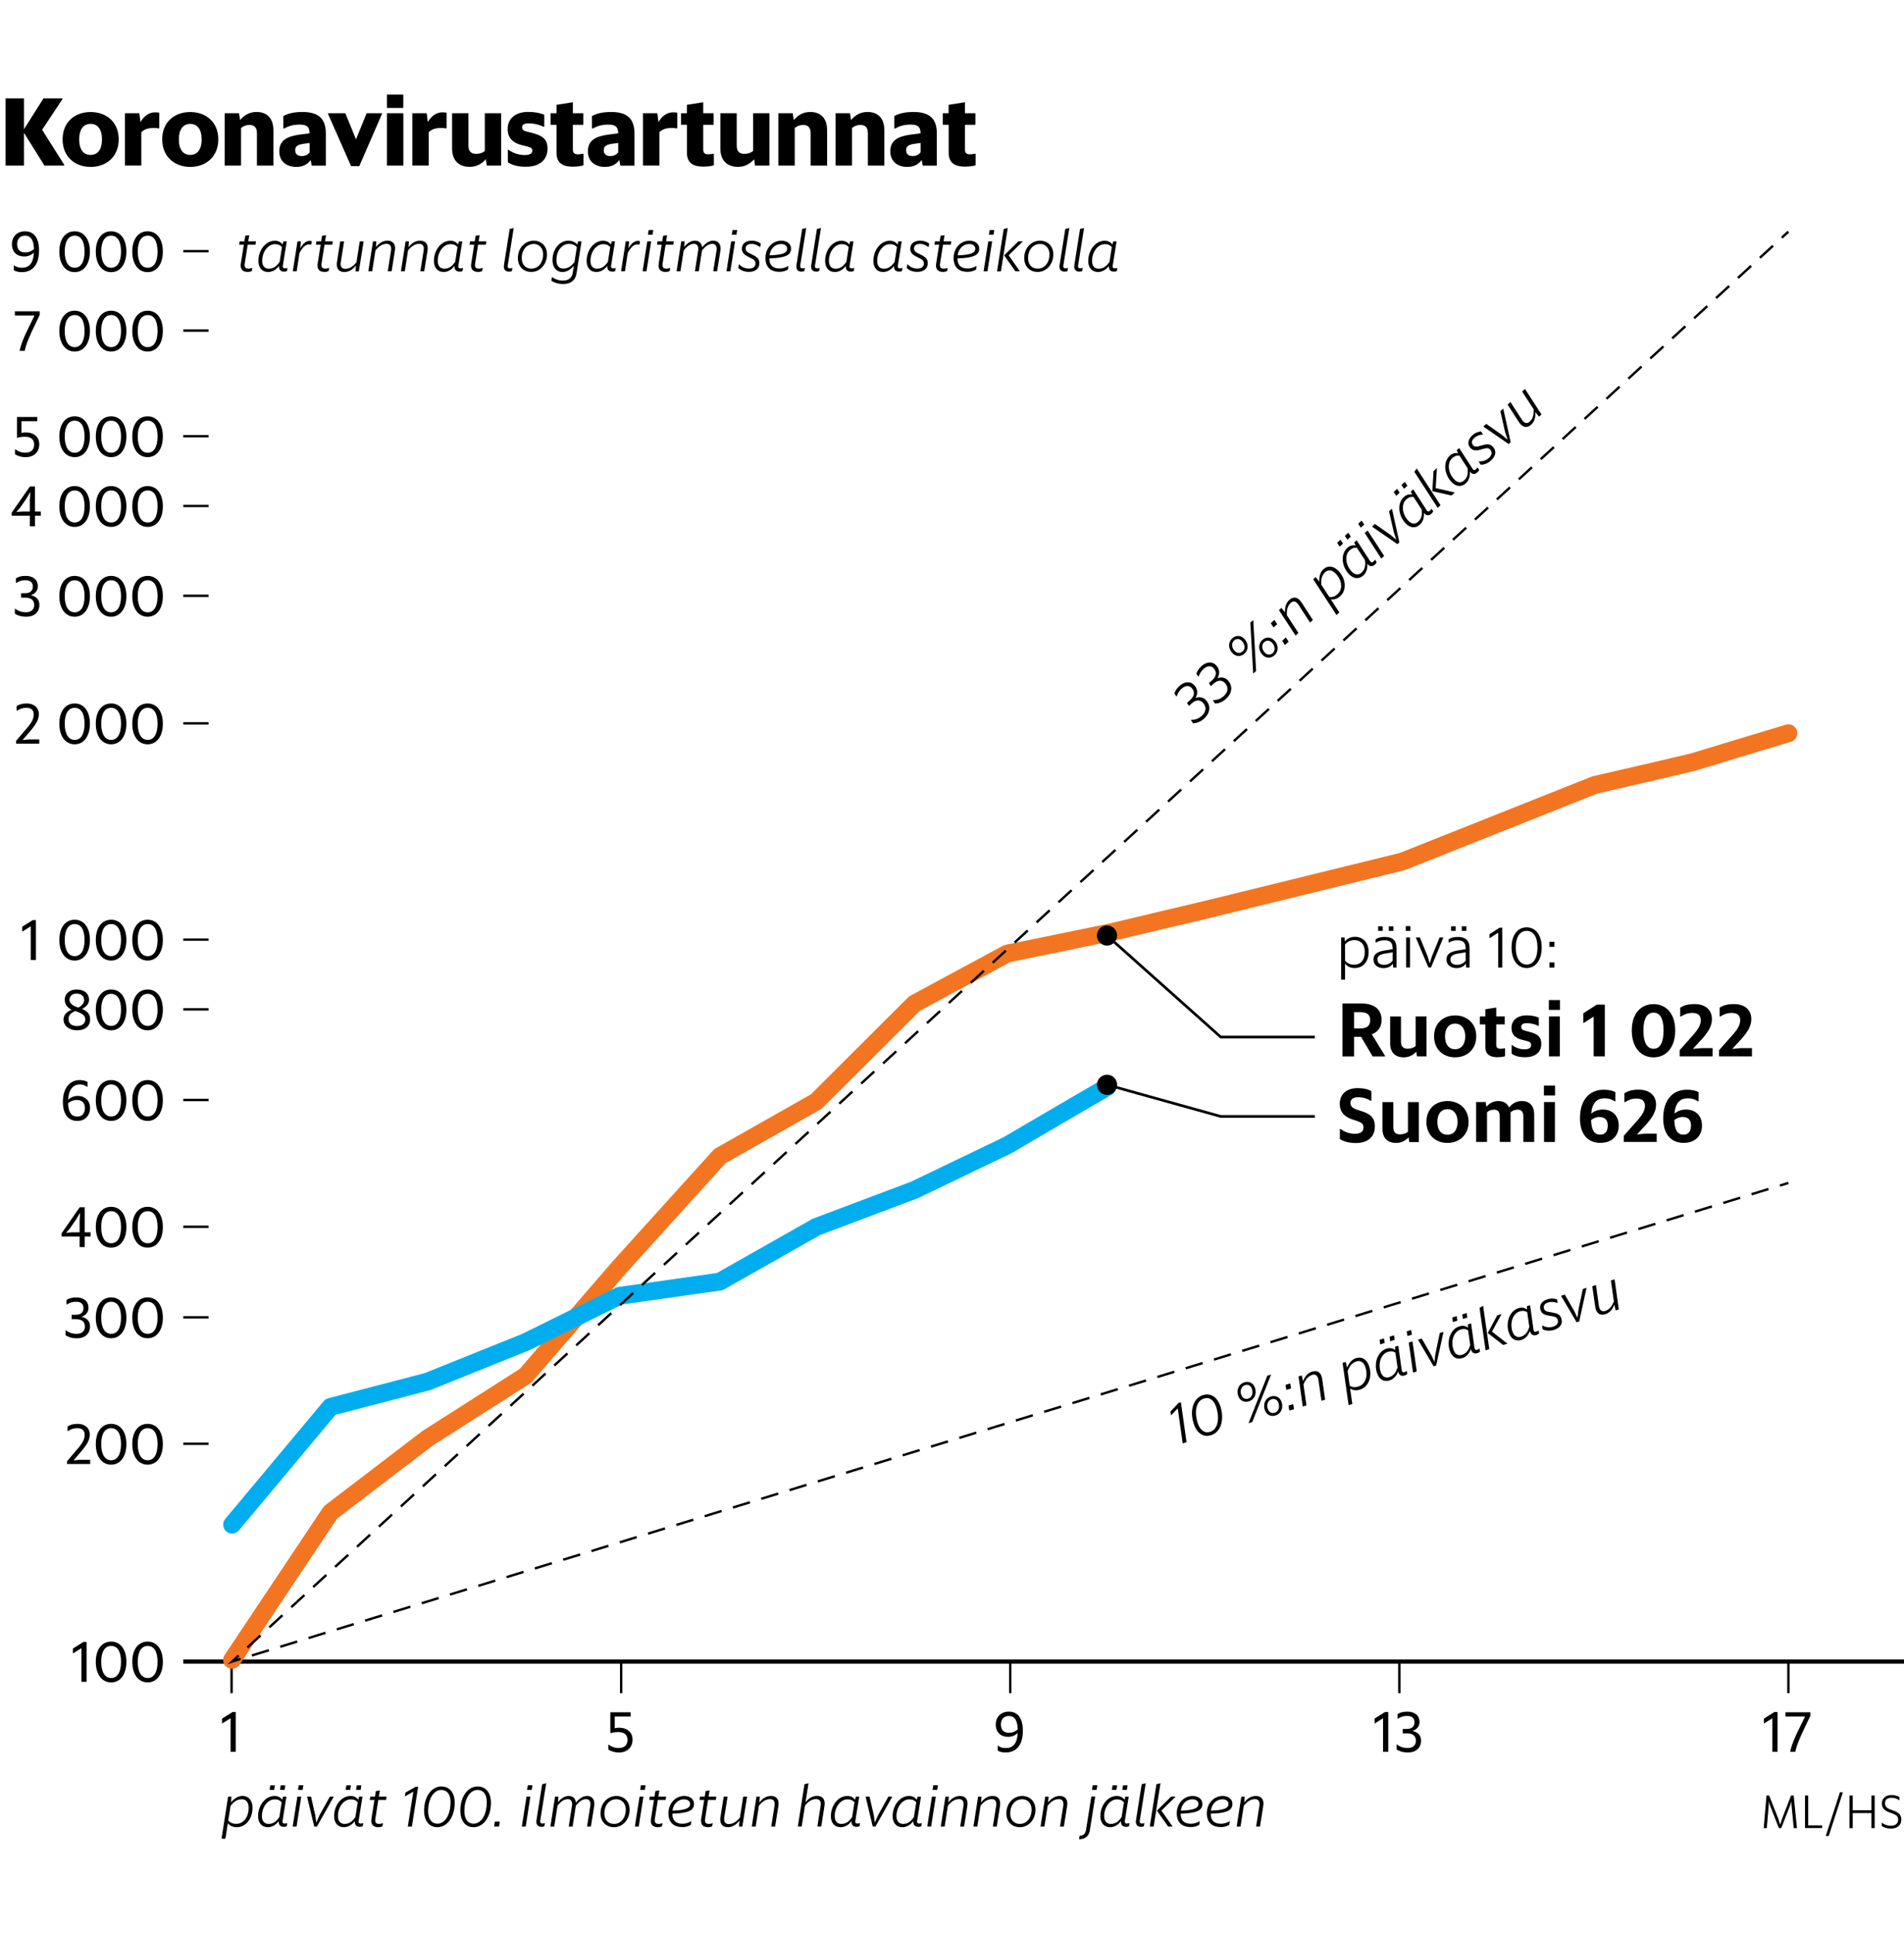<svg xmlns="http://www.w3.org/2000/svg" viewBox="0 0 320 324.68"><style>.st1{fill:none;stroke:#000;stroke-width:.4;stroke-miterlimit:1}.st2{stroke-linejoin:round}.st2,.st6,.st9{fill:none;stroke:#000;stroke-width:.4;stroke-miterlimit:10}.st9{stroke-width:.45}</style><g id="Myyntimäärät"><path fill="#fff" d="M0 0h320v324.68H0z"/><path d="M296.89 301.64h.45l1.51 3.83.34 1.07.34-1.07 1.49-3.83h.44l.55 5.48h-.54l-.38-3.92-.01-.59-.2.64-1.51 3.87h-.4l-1.51-3.87-.19-.6v.56l-.33 3.91h-.52l.47-5.48zM303.36 301.64h.54v5.01h2.34v.46h-2.88v-5.47zM309.73 301.1l-2.38 7.34h-.5l2.38-7.34h.5zM310.84 301.64h.54v2.47h3.15v-2.47h.54v5.48h-.54v-2.53h-3.15v2.53h-.54v-5.48zM316.25 306.77v-.55l.02-.02c.42.31.87.52 1.55.52.73 0 1.2-.38 1.2-1.02 0-.59-.32-.81-1.06-1.07l-.43-.16c-.74-.26-1.25-.71-1.25-1.49 0-.91.72-1.42 1.57-1.42.65 0 1.03.14 1.39.35v.51l-.03.01c-.42-.26-.74-.41-1.34-.41-.67 0-1.06.36-1.06.91 0 .5.25.82.88 1.05l.43.15c.84.3 1.43.63 1.43 1.55 0 .99-.75 1.52-1.74 1.52-.72 0-1.22-.21-1.56-.43zM.94 16.54h3.09v5.17l3.27-5.17h3.2v.11L7.08 21.8l3.73 5.91v.11H7.47l-3.44-5.51v5.51H.94V16.54z"/><path d="M10.52 23.41c0-2.86 2.02-4.59 4.71-4.59s4.72 1.73 4.72 4.59c0 2.87-2.03 4.63-4.72 4.63-2.7-.01-4.71-1.77-4.71-4.63zm6.62.01c0-1.76-.77-2.61-1.92-2.61-1.14 0-1.91.85-1.91 2.61s.77 2.61 1.91 2.61c1.16 0 1.92-.85 1.92-2.61zM21 19.02h2.42l.19 1.5c.45-.82 1.28-1.65 2.45-1.65.27 0 .53.03.71.06v2.59l-.1.06c-.21-.05-.5-.08-.77-.08-.99 0-1.63.19-2.15.72v5.59H21v-8.79zM27.26 23.41c0-2.86 2.02-4.59 4.71-4.59s4.72 1.73 4.72 4.59c0 2.87-2.03 4.63-4.72 4.63-2.69-.01-4.71-1.77-4.71-4.63zm6.63.01c0-1.76-.77-2.61-1.92-2.61-1.14 0-1.91.85-1.91 2.61s.77 2.61 1.91 2.61c1.15 0 1.92-.85 1.92-2.61zM37.75 19.02h2.42l.18 1.15c.61-.69 1.41-1.36 2.77-1.36 1.63 0 2.83.93 2.83 3.09v5.92h-2.77v-5.47c0-.99-.51-1.36-1.25-1.36-.56 0-1.01.18-1.42.51v6.32h-2.75v-8.8zM52.21 26.87c-.43.62-1.15 1.17-2.4 1.17-1.63 0-2.87-.88-2.87-2.63 0-1.84 1.3-2.51 3.46-2.8l1.63-.21c0-1.12-.5-1.47-1.67-1.47-1.2 0-1.94.3-2.63.67l-.11-.03V19.5c.69-.4 1.74-.69 3.2-.69 2.56 0 3.94.99 3.94 3.59v5.43h-2.37l-.18-.96zm-.17-1.28v-1.57l-1.04.14c-.98.14-1.39.43-1.39 1.07 0 .59.34.99 1.1.99.61.01 1.04-.25 1.33-.63zM55.13 19.13v-.11h2.91l1.79 4.39 1.79-4.39h2.58v.11l-3.81 8.77H59l-3.87-8.77zM65.04 15.9h2.74v2.23h-2.74V15.9zm0 3.12h2.75v8.8h-2.75v-8.8zM69.29 19.02h2.42l.19 1.5c.45-.82 1.28-1.65 2.45-1.65.27 0 .53.03.71.06v2.59l-.1.06c-.21-.05-.5-.08-.77-.08-.99 0-1.63.19-2.14.72v5.59H69.3v-8.79zM81.65 26.75c-.61.69-1.46 1.28-2.71 1.28-1.75 0-2.96-.99-2.96-3.09v-5.92h2.75v5.47c0 .99.51 1.36 1.28 1.36.56 0 1.04-.14 1.47-.48v-6.35h2.75v8.8h-2.42l-.16-1.07zM85.35 27.27V25.2l.1-.05c.72.54 1.7.9 2.75.9.86 0 1.26-.29 1.26-.75 0-.42-.24-.54-1.02-.74l-.78-.19c-1.39-.34-2.34-1.14-2.34-2.69 0-1.74 1.3-2.88 3.44-2.88 1.17 0 2.03.19 2.71.48v1.98l-.1.05c-.61-.32-1.52-.58-2.53-.58-.83 0-1.09.26-1.09.67 0 .4.24.58.83.72l.78.19c1.79.45 2.66 1.04 2.66 2.66 0 1.92-1.38 3.04-3.6 3.04-1.49.01-2.37-.31-3.07-.74zM92.54 19.02h.99v-1.41l2.75-.43v1.84h1.75v1.95h-1.75v4.16c0 .59.29.8.87.8.3 0 .62-.06.82-.11l.1.05v1.9c-.43.14-1.1.23-1.8.23-1.54 0-2.74-.5-2.74-2.34v-4.69h-.99v-1.95zM104.08 26.87c-.43.62-1.15 1.17-2.4 1.17-1.63 0-2.87-.88-2.87-2.63 0-1.84 1.3-2.51 3.46-2.8l1.63-.21c0-1.12-.5-1.47-1.67-1.47-1.2 0-1.94.3-2.63.67l-.11-.03V19.5c.69-.4 1.74-.69 3.2-.69 2.56 0 3.94.99 3.94 3.59v5.43h-2.37l-.18-.96zm-.18-1.28v-1.57l-1.04.14c-.98.14-1.39.43-1.39 1.07 0 .59.34.99 1.1.99.61.01 1.04-.25 1.33-.63zM108.06 19.02h2.42l.19 1.5c.45-.82 1.28-1.65 2.45-1.65.27 0 .53.03.71.06v2.59l-.1.06c-.21-.05-.5-.08-.77-.08-.99 0-1.63.19-2.14.72v5.59h-2.75v-8.79zM114.45 19.02h.99v-1.41l2.75-.43v1.84h1.75v1.95h-1.75v4.16c0 .59.29.8.87.8.3 0 .62-.06.82-.11l.1.05v1.9c-.42.13-1.09.22-1.79.22-1.54 0-2.74-.5-2.74-2.34v-4.69h-.99v-1.94zM126.74 26.75c-.61.69-1.46 1.28-2.71 1.28-1.75 0-2.96-.99-2.96-3.09v-5.92h2.75v5.47c0 .99.51 1.36 1.28 1.36.56 0 1.04-.14 1.47-.48v-6.35h2.75v8.8h-2.42l-.16-1.07zM130.81 19.02h2.42l.18 1.15c.61-.69 1.41-1.36 2.77-1.36 1.63 0 2.83.93 2.83 3.09v5.92h-2.77v-5.47c0-.99-.51-1.36-1.25-1.36-.56 0-1.01.18-1.42.51v6.32h-2.75v-8.8zM140.43 19.02h2.42l.18 1.15c.61-.69 1.41-1.36 2.77-1.36 1.63 0 2.83.93 2.83 3.09v5.92h-2.77v-5.47c0-.99-.51-1.36-1.25-1.36-.56 0-1.01.18-1.42.51v6.32h-2.75v-8.8zM154.9 26.87c-.43.62-1.15 1.17-2.4 1.17-1.63 0-2.87-.88-2.87-2.63 0-1.84 1.3-2.51 3.46-2.8l1.63-.21c0-1.12-.5-1.47-1.67-1.47-1.2 0-1.94.3-2.63.67l-.11-.03V19.5c.69-.4 1.74-.69 3.2-.69 2.56 0 3.94.99 3.94 3.59v5.43h-2.37l-.18-.96zm-.18-1.28v-1.57l-1.04.14c-.98.14-1.39.43-1.39 1.07 0 .59.34.99 1.1.99.61.01 1.04-.25 1.33-.63zM158.44 19.02h.99v-1.41l2.75-.43v1.84h1.75v1.95h-1.75v4.16c0 .59.29.8.87.8.3 0 .62-.06.82-.11l.1.05v1.9c-.42.13-1.09.22-1.79.22-1.54 0-2.74-.5-2.74-2.34v-4.69h-.99v-1.94z"/><g><path class="st1" d="M30.8 184.79h4.25M30.8 242.55h4.25M30.8 221.31h4.25"/><path d="M13.68 276.89l-1.39.87-.04-.02v-.79l1.77-1.11h.53v6.7h-.87v-5.65zM16.1 279.18c0-2.13 1.05-3.4 2.58-3.4 1.52 0 2.56 1.27 2.56 3.4s-1.04 3.46-2.56 3.46c-1.53 0-2.58-1.33-2.58-3.46zm4.24 0c0-1.81-.65-2.67-1.66-2.67-.99 0-1.67.86-1.67 2.67s.68 2.72 1.67 2.72c1.01 0 1.66-.91 1.66-2.72zM22.23 279.18c0-2.13 1.05-3.4 2.58-3.4 1.52 0 2.56 1.27 2.56 3.4s-1.04 3.46-2.56 3.46c-1.53 0-2.58-1.33-2.58-3.46zm4.25 0c0-1.81-.65-2.67-1.66-2.67-.99 0-1.67.86-1.67 2.67s.68 2.72 1.67 2.72c1.01 0 1.66-.91 1.66-2.72zM11.27 245.48l2.07-2.43c.56-.71.89-1.32.89-2.02 0-.61-.33-1.1-1.2-1.1-.72 0-1.11.17-1.64.5l-.04-.02v-.77c.43-.27.92-.44 1.73-.44 1.14 0 2.01.67 2.01 1.82 0 .91-.54 1.7-1.22 2.56l-1.51 1.76 1.08-.1h1.72v.71h-3.89v-.47zM16.1 242.6c0-2.13 1.05-3.4 2.58-3.4 1.52 0 2.56 1.27 2.56 3.4s-1.04 3.46-2.56 3.46c-1.53 0-2.58-1.33-2.58-3.46zm4.24 0c0-1.81-.65-2.67-1.66-2.67-.99 0-1.67.86-1.67 2.67s.68 2.72 1.67 2.72c1.01 0 1.66-.91 1.66-2.72zM22.23 242.6c0-2.13 1.05-3.4 2.58-3.4 1.52 0 2.56 1.27 2.56 3.4s-1.04 3.46-2.56 3.46c-1.53 0-2.58-1.33-2.58-3.46zm4.25 0c0-1.81-.65-2.67-1.66-2.67-.99 0-1.67.86-1.67 2.67s.68 2.72 1.67 2.72c1.01 0 1.66-.91 1.66-2.72zM10.57 185.1c0-2.46 1.29-3.65 2.82-3.65.5 0 .96.1 1.32.31v.82l-.05.02c-.29-.24-.72-.42-1.25-.42-1.05 0-1.87.75-1.96 2.58.38-.36.91-.65 1.64-.65 1.14 0 2.05.75 2.05 2.04 0 1.11-.71 2.16-2.15 2.16-1.58 0-2.42-1.2-2.42-3.21zm.87.24c.05 1.45.52 2.24 1.55 2.24.94 0 1.28-.69 1.28-1.43 0-.89-.5-1.36-1.36-1.36-.59 0-1.07.22-1.47.55zM16.1 184.85c0-2.13 1.05-3.4 2.58-3.4 1.52 0 2.56 1.27 2.56 3.4s-1.04 3.46-2.56 3.46c-1.53 0-2.58-1.33-2.58-3.46zm4.24 0c0-1.81-.65-2.67-1.66-2.67-.99 0-1.67.86-1.67 2.67s.68 2.72 1.67 2.72c1.01 0 1.66-.91 1.66-2.72zM22.23 184.85c0-2.13 1.05-3.4 2.58-3.4 1.52 0 2.56 1.27 2.56 3.4s-1.04 3.46-2.56 3.46c-1.53 0-2.58-1.33-2.58-3.46zm4.25 0c0-1.81-.65-2.67-1.66-2.67-.99 0-1.67.86-1.67 2.67s.68 2.72 1.67 2.72c1.01 0 1.66-.91 1.66-2.72z"/><path class="st1" d="M30.8 169.57h4.25"/><path d="M10.68 171.26c0-.86.68-1.37 1.36-1.62-.69-.33-1.16-.92-1.16-1.68 0-1.07.9-1.73 1.99-1.73 1.19 0 2.09.58 2.09 1.76 0 .72-.59 1.22-1.18 1.5.85.33 1.37.86 1.37 1.75 0 1.18-.86 1.85-2.2 1.85-1.28 0-2.27-.72-2.27-1.83zm1.95-1.41c-.63.28-1.12.66-1.12 1.35 0 .74.53 1.17 1.44 1.17.88 0 1.38-.46 1.38-1.08 0-.62-.39-1-1.52-1.38l-.18-.06zm.43-.62l.11.04c.63-.33.97-.76.97-1.26 0-.67-.5-1.09-1.27-1.09-.74 0-1.19.44-1.19 1.04 0 .51.38.95 1.38 1.27zM16.1 169.63c0-2.13 1.05-3.4 2.58-3.4 1.52 0 2.56 1.27 2.56 3.4s-1.04 3.46-2.56 3.46c-1.53 0-2.58-1.33-2.58-3.46zm4.24 0c0-1.81-.65-2.67-1.66-2.67-.99 0-1.67.86-1.67 2.67s.68 2.72 1.67 2.72c1.01 0 1.66-.91 1.66-2.72zM22.23 169.63c0-2.13 1.05-3.4 2.58-3.4 1.52 0 2.56 1.27 2.56 3.4s-1.04 3.46-2.56 3.46c-1.53 0-2.58-1.33-2.58-3.46zm4.25 0c0-1.81-.65-2.67-1.66-2.67-.99 0-1.67.86-1.67 2.67s.68 2.72 1.67 2.72c1.01 0 1.66-.91 1.66-2.72z"/><path class="st1" d="M30.8 157.85h4.25"/><path d="M5.17 155.62l-1.39.87-.04-.02v-.79l1.77-1.11h.53v6.7h-.87v-5.65zM9.97 157.91c0-2.13 1.05-3.4 2.58-3.4 1.52 0 2.56 1.27 2.56 3.4s-1.04 3.46-2.56 3.46c-1.53 0-2.58-1.33-2.58-3.46zm4.24 0c0-1.81-.65-2.67-1.66-2.67-.99 0-1.67.86-1.67 2.67s.68 2.72 1.67 2.72c1.01 0 1.66-.91 1.66-2.72zM16.1 157.91c0-2.13 1.05-3.4 2.58-3.4 1.52 0 2.56 1.27 2.56 3.4s-1.04 3.46-2.56 3.46c-1.53 0-2.58-1.33-2.58-3.46zm4.24 0c0-1.81-.65-2.67-1.66-2.67-.99 0-1.67.86-1.67 2.67s.68 2.72 1.67 2.72c1.01 0 1.66-.91 1.66-2.72zM22.23 157.91c0-2.13 1.05-3.4 2.58-3.4 1.52 0 2.56 1.27 2.56 3.4s-1.04 3.46-2.56 3.46c-1.53 0-2.58-1.33-2.58-3.46zm4.25 0c0-1.81-.65-2.67-1.66-2.67-.99 0-1.67.86-1.67 2.67s.68 2.72 1.67 2.72c1.01 0 1.66-.91 1.66-2.72z"/><path class="st1" d="M30.8 121.52h4.25"/><path d="M2.71 124.46l2.07-2.43c.56-.71.89-1.32.89-2.02 0-.61-.33-1.1-1.2-1.1-.72 0-1.11.17-1.64.5l-.04-.02v-.77c.43-.27.92-.44 1.73-.44 1.14 0 2.01.67 2.01 1.82 0 .91-.54 1.7-1.22 2.56l-1.51 1.76 1.08-.1H6.6v.71H2.71v-.47zM9.97 121.58c0-2.13 1.05-3.4 2.58-3.4 1.52 0 2.56 1.27 2.56 3.4s-1.04 3.46-2.56 3.46c-1.53 0-2.58-1.33-2.58-3.46zm4.24 0c0-1.81-.65-2.67-1.66-2.67-.99 0-1.67.86-1.67 2.67s.68 2.72 1.67 2.72c1.01 0 1.66-.91 1.66-2.72zM16.1 121.58c0-2.13 1.05-3.4 2.58-3.4 1.52 0 2.56 1.27 2.56 3.4s-1.04 3.46-2.56 3.46c-1.53 0-2.58-1.33-2.58-3.46zm4.24 0c0-1.81-.65-2.67-1.66-2.67-.99 0-1.67.86-1.67 2.67s.68 2.72 1.67 2.72c1.01 0 1.66-.91 1.66-2.72zM22.23 121.58c0-2.13 1.05-3.4 2.58-3.4 1.52 0 2.56 1.27 2.56 3.4s-1.04 3.46-2.56 3.46c-1.53 0-2.58-1.33-2.58-3.46zm4.25 0c0-1.81-.65-2.67-1.66-2.67-.99 0-1.67.86-1.67 2.67s.68 2.72 1.67 2.72c1.01 0 1.66-.91 1.66-2.72z"/><path class="st1" d="M30.8 100.09h4.25"/><path d="M2.5 103.1v-.82l.04-.02c.55.38 1.02.6 1.84.6.91 0 1.37-.52 1.37-1.22 0-.71-.42-1.24-1.49-1.24h-.72v-.74h.66c1.01 0 1.32-.54 1.32-1.13 0-.69-.44-1.06-1.23-1.06-.72 0-1.06.16-1.59.48l-.03-.02v-.76c.42-.27.85-.42 1.66-.42 1.12 0 2.03.54 2.03 1.75 0 .76-.49 1.27-1.19 1.49.87.19 1.45.69 1.45 1.62 0 1.24-.87 2-2.2 2-.95 0-1.5-.26-1.92-.51zM9.97 100.15c0-2.13 1.05-3.4 2.58-3.4 1.52 0 2.56 1.27 2.56 3.4s-1.04 3.46-2.56 3.46c-1.53 0-2.58-1.33-2.58-3.46zm4.24 0c0-1.81-.65-2.67-1.66-2.67-.99 0-1.67.86-1.67 2.67s.68 2.72 1.67 2.72c1.01 0 1.66-.91 1.66-2.72zM16.1 100.15c0-2.13 1.05-3.4 2.58-3.4 1.52 0 2.56 1.27 2.56 3.4s-1.04 3.46-2.56 3.46c-1.53 0-2.58-1.33-2.58-3.46zm4.24 0c0-1.81-.65-2.67-1.66-2.67-.99 0-1.67.86-1.67 2.67s.68 2.72 1.67 2.72c1.01 0 1.66-.91 1.66-2.72zM22.23 100.15c0-2.13 1.05-3.4 2.58-3.4 1.52 0 2.56 1.27 2.56 3.4s-1.04 3.46-2.56 3.46c-1.53 0-2.58-1.33-2.58-3.46zm4.25 0c0-1.81-.65-2.67-1.66-2.67-.99 0-1.67.86-1.67 2.67s.68 2.72 1.67 2.72c1.01 0 1.66-.91 1.66-2.72z"/><path class="st1" d="M30.8 85h4.25"/><path d="M1.97 86.12l3.06-4.4h.84v4.22h.99v.7h-.98v1.77h-.86v-1.77H1.97v-.52zm1.75-.18h1.3v-1.92l.08-1.37-.69 1.15-1.01 1.47-.65.74.97-.07zM9.97 85.06c0-2.13 1.05-3.4 2.58-3.4 1.52 0 2.56 1.27 2.56 3.4s-1.04 3.46-2.56 3.46c-1.53 0-2.58-1.33-2.58-3.46zm4.24 0c0-1.81-.65-2.67-1.66-2.67-.99 0-1.67.86-1.67 2.67s.68 2.72 1.67 2.72c1.01 0 1.66-.91 1.66-2.72zM16.1 85.06c0-2.13 1.05-3.4 2.58-3.4 1.52 0 2.56 1.27 2.56 3.4s-1.04 3.46-2.56 3.46c-1.53 0-2.58-1.33-2.58-3.46zm4.24 0c0-1.81-.65-2.67-1.66-2.67-.99 0-1.67.86-1.67 2.67s.68 2.72 1.67 2.72c1.01 0 1.66-.91 1.66-2.72zM22.23 85.06c0-2.13 1.05-3.4 2.58-3.4 1.52 0 2.56 1.27 2.56 3.4s-1.04 3.46-2.56 3.46c-1.53 0-2.58-1.33-2.58-3.46zm4.25 0c0-1.81-.65-2.67-1.66-2.67-.99 0-1.67.86-1.67 2.67s.68 2.72 1.67 2.72c1.01 0 1.66-.91 1.66-2.72z"/><path class="st1" d="M30.8 73.28h4.25"/><g><path d="M2.52 76.31v-.81l.04-.02c.55.38 1.01.57 1.7.57 1.03 0 1.48-.56 1.48-1.38 0-.85-.54-1.3-1.58-1.3-.61 0-.99.11-1.25.19l-.05-.02v-3.49h3.41v.71H3.61v1.97c.18-.05.42-.09.71-.09 1.39 0 2.28.79 2.28 1.99 0 1.31-.88 2.17-2.31 2.17-.79 0-1.36-.23-1.77-.49zM9.97 73.34c0-2.13 1.05-3.4 2.58-3.4 1.52 0 2.56 1.27 2.56 3.4s-1.04 3.46-2.56 3.46c-1.53 0-2.58-1.33-2.58-3.46zm4.24 0c0-1.81-.65-2.67-1.66-2.67-.99 0-1.67.86-1.67 2.67s.68 2.72 1.67 2.72c1.01 0 1.66-.91 1.66-2.72zM16.1 73.34c0-2.13 1.05-3.4 2.58-3.4 1.52 0 2.56 1.27 2.56 3.4s-1.04 3.46-2.56 3.46c-1.53 0-2.58-1.33-2.58-3.46zm4.24 0c0-1.81-.65-2.67-1.66-2.67-.99 0-1.67.86-1.67 2.67s.68 2.72 1.67 2.72c1.01 0 1.66-.91 1.66-2.72zM22.23 73.34c0-2.13 1.05-3.4 2.58-3.4 1.52 0 2.56 1.27 2.56 3.4s-1.04 3.46-2.56 3.46c-1.53 0-2.58-1.33-2.58-3.46zm4.25 0c0-1.81-.65-2.67-1.66-2.67-.99 0-1.67.86-1.67 2.67s.68 2.72 1.67 2.72c1.01 0 1.66-.91 1.66-2.72z"/></g><path class="st1" d="M30.8 55.54h4.25"/><g><path d="M2.5 52.3h4.18v.59l-.97 2.03c-.65 1.37-1.31 2.8-1.56 4.02h-.86c.32-1.48 1.04-2.93 1.68-4.23l.83-1.7H2.5v-.71zM9.97 55.6c0-2.13 1.05-3.4 2.58-3.4 1.52 0 2.56 1.27 2.56 3.4s-1.04 3.46-2.56 3.46c-1.53 0-2.58-1.33-2.58-3.46zm4.24 0c0-1.81-.65-2.67-1.66-2.67-.99 0-1.67.86-1.67 2.67s.68 2.72 1.67 2.72c1.01 0 1.66-.91 1.66-2.72zM16.1 55.6c0-2.13 1.05-3.4 2.58-3.4 1.52 0 2.56 1.27 2.56 3.4s-1.04 3.46-2.56 3.46c-1.53 0-2.58-1.33-2.58-3.46zm4.24 0c0-1.81-.65-2.67-1.66-2.67-.99 0-1.67.86-1.67 2.67s.68 2.72 1.67 2.72c1.01 0 1.66-.91 1.66-2.72zM22.23 55.6c0-2.13 1.05-3.4 2.58-3.4 1.52 0 2.56 1.27 2.56 3.4s-1.04 3.46-2.56 3.46c-1.53 0-2.58-1.33-2.58-3.46zm4.25 0c0-1.81-.65-2.67-1.66-2.67-.99 0-1.67.86-1.67 2.67s.68 2.72 1.67 2.72c1.01 0 1.66-.91 1.66-2.72z"/></g><path class="st1" d="M30.8 42.2h4.25"/><g><path d="M2.33 45.4v-.81l.03-.02c.3.24.73.41 1.28.41 1.14 0 1.95-.58 2.05-2.53-.38.36-.91.64-1.63.64C2.88 43.09 2 42.36 2 41c0-1.11.75-2.14 2.2-2.14 1.57 0 2.36 1.19 2.36 3.2 0 2.64-1.27 3.66-2.92 3.66-.49 0-.96-.1-1.31-.32zm3.38-3.55c-.04-1.45-.48-2.26-1.5-2.26-.94 0-1.33.67-1.33 1.41 0 .91.44 1.41 1.36 1.41.59 0 1.06-.21 1.47-.56zM9.97 42.26c0-2.13 1.05-3.4 2.58-3.4 1.52 0 2.56 1.27 2.56 3.4s-1.04 3.46-2.56 3.46c-1.53 0-2.58-1.33-2.58-3.46zm4.24 0c0-1.81-.65-2.67-1.66-2.67-.99 0-1.67.86-1.67 2.67s.68 2.72 1.67 2.72c1.01 0 1.66-.91 1.66-2.72zM16.1 42.26c0-2.13 1.05-3.4 2.58-3.4 1.52 0 2.56 1.27 2.56 3.4s-1.04 3.46-2.56 3.46c-1.53 0-2.58-1.33-2.58-3.46zm4.24 0c0-1.81-.65-2.67-1.66-2.67-.99 0-1.67.86-1.67 2.67s.68 2.72 1.67 2.72c1.01 0 1.66-.91 1.66-2.72zM22.23 42.26c0-2.13 1.05-3.4 2.58-3.4 1.52 0 2.56 1.27 2.56 3.4s-1.04 3.46-2.56 3.46c-1.53 0-2.58-1.33-2.58-3.46zm4.25 0c0-1.81-.65-2.67-1.66-2.67-.99 0-1.67.86-1.67 2.67s.68 2.72 1.67 2.72c1.01 0 1.66-.91 1.66-2.72z"/></g><g><path d="M11.02 224.32v-.82l.04-.02c.55.38 1.02.6 1.84.6.91 0 1.37-.52 1.37-1.22 0-.71-.42-1.24-1.49-1.24h-.73v-.74h.66c1.01 0 1.32-.54 1.32-1.13 0-.69-.44-1.06-1.23-1.06-.72 0-1.06.16-1.59.48l-.03-.02v-.76c.42-.27.85-.42 1.66-.42 1.12 0 2.03.54 2.03 1.75 0 .76-.49 1.27-1.19 1.49.87.19 1.45.69 1.45 1.62 0 1.24-.87 2-2.2 2-.95 0-1.49-.26-1.91-.51zM16.1 221.36c0-2.13 1.05-3.4 2.58-3.4 1.52 0 2.56 1.27 2.56 3.4s-1.04 3.46-2.56 3.46c-1.53.01-2.58-1.33-2.58-3.46zm4.24 0c0-1.81-.65-2.67-1.66-2.67-.99 0-1.67.86-1.67 2.67s.68 2.72 1.67 2.72c1.01 0 1.66-.91 1.66-2.72zM22.23 221.36c0-2.13 1.05-3.4 2.58-3.4 1.52 0 2.56 1.27 2.56 3.4s-1.04 3.46-2.56 3.46c-1.53.01-2.58-1.33-2.58-3.46zm4.25 0c0-1.81-.65-2.67-1.66-2.67-.99 0-1.67.86-1.67 2.67s.68 2.72 1.67 2.72c1.01 0 1.66-.91 1.66-2.72z"/></g><path class="st1" d="M30.8 206.09h4.25"/><g><path d="M10.34 207.21l3.06-4.4h.84v4.22h.99v.7h-.99v1.77h-.86v-1.77h-3.04v-.52zm1.74-.18h1.3v-1.92l.08-1.37-.69 1.15-1.01 1.47-.65.74.97-.07zM16.1 206.14c0-2.13 1.05-3.4 2.58-3.4 1.52 0 2.56 1.27 2.56 3.4s-1.04 3.46-2.56 3.46c-1.53.01-2.58-1.32-2.58-3.46zm4.24 0c0-1.81-.65-2.67-1.66-2.67-.99 0-1.67.86-1.67 2.67s.68 2.72 1.67 2.72c1.01.01 1.66-.9 1.66-2.72zM22.23 206.14c0-2.13 1.05-3.4 2.58-3.4 1.52 0 2.56 1.27 2.56 3.4s-1.04 3.46-2.56 3.46c-1.53.01-2.58-1.32-2.58-3.46zm4.25 0c0-1.81-.65-2.67-1.66-2.67-.99 0-1.67.86-1.67 2.67s.68 2.72 1.67 2.72c1.01.01 1.66-.9 1.66-2.72z"/></g><g><path d="M38.75 288.66l-1.39.87-.04-.02v-.79l1.77-1.11h.53v6.69h-.87v-5.64z"/><path class="st2" d="M38.92 279.07v5.38"/></g><g><path d="M297.88 288.66l-1.39.87-.04-.02v-.79l1.77-1.11h.53v6.69h-.87v-5.64zM300.08 287.66h4.18v.59l-.97 2.03c-.65 1.37-1.31 2.8-1.56 4.02h-.87c.32-1.48 1.04-2.93 1.68-4.23l.83-1.7h-3.29v-.71z"/><path class="st2" d="M300.57 279.07v5.38"/></g><g><path d="M232.45 288.66l-1.39.87-.04-.02v-.79l1.77-1.11h.53v6.69h-.87v-5.64zM234.72 293.9v-.82l.04-.02c.55.38 1.02.6 1.84.6.91 0 1.37-.52 1.37-1.22 0-.71-.42-1.24-1.49-1.24h-.73v-.74h.66c1.01 0 1.32-.54 1.32-1.13 0-.69-.44-1.06-1.23-1.06-.72 0-1.06.16-1.59.48l-.03-.02v-.76c.42-.27.85-.42 1.66-.42 1.12 0 2.03.54 2.03 1.75 0 .76-.49 1.27-1.19 1.49.87.19 1.45.69 1.45 1.62 0 1.24-.87 2-2.2 2-.95 0-1.49-.26-1.91-.51z"/><path class="st2" d="M235.18 279.07v5.38"/></g><g><path d="M167.68 294.09v-.81l.03-.02c.3.24.73.41 1.28.41 1.14 0 1.95-.58 2.05-2.53-.38.36-.91.64-1.63.64-1.18 0-2.06-.73-2.06-2.09 0-1.11.75-2.14 2.2-2.14 1.57 0 2.36 1.19 2.36 3.2 0 2.64-1.27 3.66-2.92 3.66-.5 0-.96-.1-1.31-.32zm3.37-3.55c-.04-1.45-.48-2.26-1.5-2.26-.94 0-1.33.67-1.33 1.41 0 .91.44 1.41 1.36 1.41.59 0 1.06-.21 1.47-.56z"/><path class="st2" d="M169.79 279.07v5.38"/></g><g><path d="M102.24 293.92v-.81l.04-.02c.55.38 1.01.57 1.7.57 1.03 0 1.48-.56 1.48-1.38 0-.85-.54-1.3-1.58-1.3-.61 0-.99.11-1.25.19l-.05-.02v-3.49h3.41v.71h-2.67v1.97c.18-.05.42-.09.71-.09 1.39 0 2.28.79 2.28 1.99 0 1.31-.88 2.17-2.31 2.17-.78 0-1.35-.23-1.76-.49z"/><path class="st2" d="M104.4 279.07v5.38"/></g><g><path d="M40.28 40.54h.79l.15-.93.67-.1-.17 1.03h1.3l-.09.57h-1.3l-.5 3.18c-.09.64.18.84.63.84.25 0 .45-.06.62-.13l.03.01-.09.52c-.17.09-.42.15-.69.15-.76 0-1.31-.39-1.15-1.41l.5-3.16h-.79l.09-.57zM46.9 44.67c-.45.58-1.07 1.02-1.83 1.02-.97 0-1.64-.66-1.64-1.87 0-1.77 1.2-3.37 2.75-3.37.63 0 1.02.25 1.31.63l.14-.53h.56l-.65 4.07c-.06.35.1.46.35.46.17 0 .29-.03.41-.08l.02.01-.08.51a.97.97 0 01-.48.11c-.51 0-.91-.25-.86-.96zm.1-.68l.39-2.48c-.33-.35-.65-.49-1.18-.49-1.16 0-2.14 1.28-2.14 2.8 0 .94.5 1.32 1.11 1.32.88 0 1.39-.54 1.82-1.15zM50 40.54h.57l-.12 1.2c.42-.78.98-1.27 1.58-1.27.15 0 .28.02.37.06l-.09.56-.04.02a.813.813 0 00-.3-.05c-.63 0-1.15.5-1.64 1.46l-.47 3.06h-.65l.79-5.04zM53.19 40.54h.79l.15-.93.67-.1-.17 1.03h1.3l-.09.57h-1.3l-.5 3.18c-.09.64.18.84.63.84.25 0 .45-.06.62-.13l.03.01-.09.52c-.17.09-.42.15-.69.15-.76 0-1.31-.39-1.15-1.41l.5-3.16h-.79l.09-.57zM59.82 44.59c-.51.66-1.14 1.1-1.95 1.1-.93 0-1.4-.61-1.23-1.71l.54-3.43h.65l-.55 3.47c-.12.76.18 1.14.73 1.14.74 0 1.3-.38 1.9-1.1l.55-3.51h.65l-.8 5.04h-.56l.07-1zM62.69 40.54h.56l-.07.99c.5-.65 1.13-1.09 1.95-1.09.93 0 1.41.6 1.23 1.71l-.54 3.43h-.65l.55-3.48c.12-.76-.18-1.13-.73-1.13-.74 0-1.29.38-1.89 1.1l-.55 3.51h-.65l.79-5.04zM68.17 40.54h.56l-.07.99c.5-.65 1.13-1.09 1.95-1.09.93 0 1.41.6 1.23 1.71l-.54 3.43h-.65l.55-3.48c.12-.76-.18-1.13-.73-1.13-.74 0-1.29.38-1.89 1.1l-.55 3.51h-.65l.79-5.04zM76.4 44.67c-.45.58-1.07 1.02-1.83 1.02-.97 0-1.64-.66-1.64-1.87 0-1.77 1.2-3.37 2.75-3.37.63 0 1.02.25 1.31.63l.14-.53h.56l-.65 4.07c-.06.35.1.46.35.46.17 0 .29-.03.41-.08l.02.01-.08.51a.97.97 0 01-.48.11c-.51 0-.91-.25-.86-.96zm.1-.68l.39-2.48c-.33-.35-.65-.49-1.18-.49-1.16 0-2.14 1.28-2.14 2.8 0 .94.5 1.32 1.11 1.32.87 0 1.39-.54 1.82-1.15zM79 40.54h.79l.15-.93.67-.1-.17 1.03h1.3l-.09.57h-1.3l-.5 3.18c-.09.64.18.84.63.84.25 0 .45-.06.62-.13l.03.01-.09.52c-.17.09-.42.15-.69.15-.76 0-1.31-.39-1.15-1.41l.5-3.16h-.79l.09-.57zM84.71 44.48l.95-6.01.68-.17-1 6.27c-.06.38.1.51.35.51.17 0 .28-.03.4-.08l.03.01-.09.51c-.09.06-.27.11-.47.11-.56 0-.99-.31-.85-1.15zM87.04 43.35c0-1.65 1.15-2.91 2.66-2.91 1.29 0 2.23.92 2.23 2.3 0 1.63-1.13 2.94-2.63 2.94-1.27.01-2.26-.86-2.26-2.33zm4.24-.61c0-1.04-.65-1.75-1.58-1.75-1.2 0-2.01 1.01-2.01 2.36 0 1.14.69 1.78 1.61 1.78 1.21.01 1.98-1.07 1.98-2.39zM92.86 43.67c0-1.81 1.19-3.23 2.66-3.23.68 0 1.17.26 1.51.65l.13-.55h.58l-.84 5.35c-.2 1.3-1.09 1.82-2.26 1.82-.82 0-1.53-.24-1.97-.56l.09-.59.04-.01c.44.33 1.1.59 1.8.59 1.03-.01 1.53-.52 1.65-1.27l.19-1.23c-.48.57-1.11 1.05-1.91 1.05-.98 0-1.67-.73-1.67-2.02zm4.08-2.1l.01-.06c-.37-.37-.8-.53-1.34-.53-1.14 0-2.09 1.12-2.09 2.71 0 .98.5 1.43 1.13 1.43.89 0 1.42-.51 1.9-1.08l.39-2.47zM102.07 44.67c-.45.58-1.07 1.02-1.83 1.02-.97 0-1.64-.66-1.64-1.87 0-1.77 1.2-3.37 2.75-3.37.63 0 1.02.25 1.31.63l.14-.53h.56l-.65 4.07c-.06.35.1.46.35.46.17 0 .29-.03.41-.08l.02.01-.08.51a.97.97 0 01-.48.11c-.51 0-.91-.25-.86-.96zm.1-.68l.39-2.48c-.33-.35-.65-.49-1.18-.49-1.16 0-2.14 1.28-2.14 2.8 0 .94.5 1.32 1.11 1.32.88 0 1.39-.54 1.82-1.15zM105.17 40.54h.57l-.12 1.2c.42-.78.98-1.27 1.58-1.27.15 0 .28.02.37.06l-.09.56-.04.02a.813.813 0 00-.3-.05c-.63 0-1.15.5-1.64 1.46l-.47 3.06h-.65l.79-5.04zM108.79 40.54h.65l-.79 5.04H108l.79-5.04zm.23-1.9h.78l-.13.79h-.78l.13-.79zM110.51 40.54h.79l.15-.93.67-.1-.17 1.03h1.3l-.09.57h-1.3l-.5 3.18c-.09.64.18.84.63.84.25 0 .45-.06.62-.13l.03.01-.09.52c-.17.09-.42.15-.69.15-.76 0-1.31-.39-1.15-1.41l.5-3.16h-.79l.09-.57zM120.42 42.1c.13-.76-.22-1.13-.68-1.13-.64 0-1.15.37-1.75 1.1l-.55 3.51h-.65l.55-3.48c.12-.76-.23-1.13-.68-1.13-.64 0-1.15.37-1.75 1.09l-.55 3.52h-.65l.79-5.04h.56l-.07.96c.5-.64 1.09-1.06 1.81-1.06.67 0 1.13.4 1.2 1.13.51-.66 1.15-1.13 1.88-1.13.83 0 1.36.6 1.19 1.71l-.55 3.43h-.65l.55-3.48zM122.89 40.54h.65l-.79 5.04h-.65l.79-5.04zm.23-1.9h.78l-.13.79h-.78l.13-.79zM124.09 45.03l.1-.63.03-.01c.43.45.97.73 1.66.73s1.09-.33 1.09-.87c0-.43-.22-.62-.79-.9l-.47-.24c-.67-.33-1.02-.71-1.02-1.32 0-.82.61-1.35 1.66-1.35.7 0 1.16.24 1.52.49l-.1.57-.03.02c-.38-.29-.86-.54-1.41-.54-.69 0-1.01.3-1.01.78 0 .37.23.58.68.8l.47.24c.79.39 1.15.7 1.15 1.43 0 .96-.74 1.44-1.79 1.44-.78 0-1.37-.3-1.74-.64zM128.65 43.36c0-1.68 1.18-2.92 2.65-2.92.93 0 1.65.5 1.65 1.33 0 1.15-1.05 1.55-3.65 1.64.02 1.08.53 1.69 1.73 1.69.56 0 1.07-.19 1.45-.43l.03.01-.09.6c-.31.19-.79.38-1.4.38-1.61.01-2.37-.89-2.37-2.3zm.68-.46c2.08-.08 2.96-.36 2.96-1.13 0-.44-.38-.77-1.02-.77-1.01 0-1.78.77-1.94 1.9zM133.87 44.48l.95-6.01.68-.17-1 6.27c-.06.38.1.51.35.51.17 0 .28-.03.4-.08l.03.01-.09.51c-.09.06-.27.11-.47.11-.56 0-.99-.31-.85-1.15zM136.35 44.48l.95-6.01.68-.17-1 6.27c-.06.38.1.51.35.51.17 0 .28-.03.4-.08l.03.01-.09.51c-.09.06-.27.11-.47.11-.56 0-.99-.31-.85-1.15zM142.15 44.67c-.45.58-1.07 1.02-1.83 1.02-.97 0-1.64-.66-1.64-1.87 0-1.77 1.2-3.37 2.75-3.37.63 0 1.02.25 1.31.63l.14-.53h.56l-.65 4.07c-.06.35.1.46.35.46.17 0 .29-.03.41-.08l.02.01-.08.51a.97.97 0 01-.48.11c-.51 0-.91-.25-.86-.96zm.1-.68l.39-2.48c-.33-.35-.65-.49-1.18-.49-1.16 0-2.14 1.28-2.14 2.8 0 .94.5 1.32 1.11 1.32.88 0 1.39-.54 1.82-1.15zM150.26 44.67c-.45.58-1.07 1.02-1.83 1.02-.97 0-1.64-.66-1.64-1.87 0-1.77 1.2-3.37 2.75-3.37.63 0 1.02.25 1.31.63l.14-.53h.56l-.65 4.07c-.06.35.1.46.35.46.17 0 .29-.03.41-.08l.02.01-.08.51a.97.97 0 01-.48.11c-.51 0-.91-.25-.86-.96zm.1-.68l.39-2.48c-.33-.35-.65-.49-1.18-.49-1.16 0-2.14 1.28-2.14 2.8 0 .94.5 1.32 1.11 1.32.88 0 1.39-.54 1.82-1.15zM152.39 45.03l.1-.63.03-.01c.43.45.97.73 1.66.73s1.09-.33 1.09-.87c0-.43-.22-.62-.79-.9l-.47-.24c-.67-.33-1.02-.71-1.02-1.32 0-.82.61-1.35 1.66-1.35.7 0 1.16.24 1.52.49l-.1.57-.03.02c-.38-.29-.86-.54-1.41-.54-.69 0-1.01.3-1.01.78 0 .37.23.58.68.8l.47.24c.79.39 1.15.7 1.15 1.43 0 .96-.74 1.44-1.79 1.44-.78 0-1.37-.3-1.74-.64zM157.14 40.54h.79l.15-.93.67-.1-.17 1.03h1.3l-.09.57h-1.3l-.5 3.18c-.09.64.18.84.63.84.25 0 .45-.06.62-.13l.03.01-.09.52c-.17.09-.42.15-.69.15-.76 0-1.31-.39-1.15-1.41l.5-3.16h-.79l.09-.57zM160.27 43.36c0-1.68 1.18-2.92 2.65-2.92.93 0 1.65.5 1.65 1.33 0 1.15-1.05 1.55-3.65 1.64.02 1.08.53 1.69 1.73 1.69.56 0 1.07-.19 1.45-.43l.03.01-.09.6c-.31.19-.79.38-1.4.38-1.61.01-2.37-.89-2.37-2.3zm.68-.46c2.08-.08 2.96-.36 2.96-1.13 0-.44-.38-.77-1.02-.77-1.01 0-1.78.77-1.94 1.9zM166.1 40.54h.65l-.79 5.04h-.65l.79-5.04zm.23-1.9h.78l-.13.79h-.78l.13-.79zM168.69 38.47l.68-.17-1.15 7.29h-.65l1.12-7.12zm.08 4.43l2.39-2.36h.74v.03l-2.38 2.32 1.87 2.65-.01.04h-.72l-1.89-2.68zM172.14 43.35c0-1.65 1.15-2.91 2.66-2.91 1.29 0 2.23.92 2.23 2.3 0 1.63-1.13 2.94-2.63 2.94-1.27.01-2.26-.86-2.26-2.33zm4.24-.61c0-1.04-.65-1.75-1.58-1.75-1.2 0-2.01 1.01-2.01 2.36 0 1.14.69 1.78 1.61 1.78 1.21.01 1.98-1.07 1.98-2.39zM178.09 44.48l.95-6.01.68-.17-1 6.27c-.06.38.1.51.35.51.17 0 .28-.03.4-.08l.03.01-.09.51c-.09.06-.27.11-.47.11-.56 0-.99-.31-.85-1.15zM180.57 44.48l.95-6.01.68-.17-1 6.27c-.06.38.1.51.35.51.17 0 .28-.03.4-.08l.03.01-.09.51c-.09.06-.27.11-.47.11-.56 0-.99-.31-.85-1.15zM186.37 44.67c-.45.58-1.07 1.02-1.83 1.02-.97 0-1.64-.66-1.64-1.87 0-1.77 1.2-3.37 2.75-3.37.63 0 1.02.25 1.31.63l.14-.53h.56l-.65 4.07c-.06.35.1.46.35.46.17 0 .29-.03.41-.08l.02.01-.08.51a.97.97 0 01-.48.11c-.51 0-.91-.25-.86-.96zm.1-.68l.39-2.48c-.33-.35-.65-.49-1.18-.49-1.16 0-2.14 1.28-2.14 2.8 0 .94.5 1.32 1.11 1.32.88 0 1.39-.54 1.82-1.15z"/></g><g><path d="M38.34 301.82h.55l-.06.98c.49-.59 1.12-1.09 1.94-1.09.98 0 1.67.74 1.67 2.02 0 1.81-1.15 3.23-2.63 3.23-.68 0-1.18-.24-1.52-.66l-.41 2.6h-.65l1.11-7.08zm.41 1.56l-.39 2.46c.37.42.81.56 1.37.56 1.15 0 2.06-1.1 2.06-2.69 0-.99-.51-1.44-1.13-1.44-.9 0-1.44.52-1.91 1.11zM46.85 305.94c-.45.58-1.07 1.02-1.83 1.02-.97 0-1.64-.66-1.64-1.87 0-1.77 1.2-3.37 2.75-3.37.63 0 1.02.25 1.31.63l.14-.53h.56l-.65 4.07c-.06.35.1.46.35.46.17 0 .29-.03.41-.08l.02.01-.08.51a.97.97 0 01-.48.11c-.51 0-.91-.25-.86-.96zm.1-.68l.39-2.48c-.33-.35-.65-.49-1.18-.49-1.16 0-2.14 1.28-2.14 2.8 0 .94.5 1.32 1.11 1.32.88 0 1.39-.54 1.82-1.15zm-1.52-5.33h.77l-.12.77h-.77l.12-.77zm1.75 0h.77l-.12.77h-.77l.12-.77zM49.98 301.82h.65l-.79 5.04h-.65l.79-5.04zm.23-1.91h.78l-.13.79h-.78l.13-.79zM51.62 301.88l.01-.06h.64l.72 3.14.17 1.23.54-1.23 1.74-3.14h.65l-.01.04-2.82 5h-.45l-1.19-4.98zM59.63 305.94c-.45.58-1.07 1.02-1.83 1.02-.97 0-1.64-.66-1.64-1.87 0-1.77 1.2-3.37 2.75-3.37.63 0 1.02.25 1.31.63l.14-.53h.56l-.65 4.07c-.06.35.1.46.35.46.17 0 .29-.03.41-.08l.02.01-.08.51a.97.97 0 01-.48.11c-.51 0-.91-.25-.86-.96zm.1-.68l.39-2.48c-.33-.35-.65-.49-1.18-.49-1.16 0-2.14 1.28-2.14 2.8 0 .94.5 1.32 1.11 1.32.88 0 1.39-.54 1.82-1.15zm-1.52-5.33h.77l-.12.77h-.77l.12-.77zm1.75 0h.77l-.12.77h-.77l.12-.77zM62.23 301.82h.79l.15-.93.67-.1-.17 1.03h1.3l-.09.57h-1.3l-.5 3.18c-.09.64.18.84.63.84.25 0 .45-.06.62-.13l.03.01-.09.52c-.17.09-.42.15-.69.15-.76 0-1.31-.39-1.15-1.41l.5-3.16h-.79l.09-.57zM69.47 300.99l-1.39.79-.03-.02.1-.62 1.72-.98h.41l-1.06 6.7h-.68l.93-5.87zM71.28 304.18c0-2.32 1.23-4.06 2.9-4.06 1.41 0 2.24 1.08 2.24 2.74 0 2.36-1.23 4.1-2.93 4.1-1.39 0-2.21-1.11-2.21-2.78zm4.44-1.41c0-1.32-.57-2.06-1.56-2.06-1.25 0-2.2 1.44-2.2 3.55 0 1.34.6 2.11 1.55 2.11 1.29 0 2.21-1.5 2.21-3.6zM77.37 304.18c0-2.32 1.23-4.06 2.9-4.06 1.41 0 2.24 1.08 2.24 2.74 0 2.36-1.23 4.1-2.93 4.1-1.39 0-2.21-1.11-2.21-2.78zm4.44-1.41c0-1.32-.57-2.06-1.56-2.06-1.25 0-2.2 1.44-2.2 3.55 0 1.34.6 2.11 1.55 2.11 1.29 0 2.21-1.5 2.21-3.6zM83.17 306.01H84l-.13.85h-.83l.13-.85zM88.49 301.82h.65l-.79 5.04h-.65l.79-5.04zm.22-1.91h.78l-.13.79h-.78l.13-.79zM90.17 305.75l.95-6.01.68-.17-1 6.27c-.06.38.1.51.35.51.17 0 .28-.03.4-.08l.03.01-.09.51c-.09.06-.27.11-.47.11-.55 0-.98-.31-.85-1.15zM99.21 303.38c.13-.76-.22-1.13-.68-1.13-.64 0-1.15.37-1.75 1.1l-.55 3.51h-.65l.55-3.48c.12-.76-.23-1.13-.68-1.13-.64 0-1.15.37-1.75 1.09l-.55 3.52h-.65l.79-5.04h.56l-.07.96c.5-.64 1.09-1.06 1.81-1.06.67 0 1.13.4 1.2 1.13.51-.66 1.15-1.13 1.88-1.13.83 0 1.36.6 1.19 1.71l-.55 3.43h-.65l.55-3.48zM100.93 304.63c0-1.65 1.15-2.91 2.66-2.91 1.29 0 2.23.92 2.23 2.3 0 1.63-1.13 2.94-2.63 2.94-1.27 0-2.26-.87-2.26-2.33zm4.24-.61c0-1.04-.65-1.75-1.58-1.75-1.2 0-2.01 1.01-2.01 2.36 0 1.14.69 1.78 1.61 1.78 1.21 0 1.98-1.08 1.98-2.39zM107.49 301.82h.65l-.79 5.04h-.65l.79-5.04zm.23-1.91h.78l-.13.79h-.78l.13-.79zM109.21 301.82h.79l.15-.93.67-.1-.17 1.03h1.3l-.09.57h-1.3l-.5 3.18c-.09.64.18.84.63.84.25 0 .45-.06.62-.13l.03.01-.09.52c-.17.09-.42.15-.69.15-.76 0-1.31-.39-1.15-1.41l.5-3.16h-.79l.09-.57zM112.34 304.64c0-1.68 1.18-2.92 2.65-2.92.93 0 1.65.5 1.65 1.33 0 1.15-1.05 1.55-3.65 1.64.02 1.08.53 1.69 1.73 1.69.56 0 1.07-.19 1.45-.43l.03.01-.09.6c-.31.19-.79.38-1.4.38-1.61 0-2.37-.9-2.37-2.3zm.68-.46c2.08-.08 2.96-.36 2.96-1.13 0-.44-.38-.77-1.02-.77-1 0-1.78.77-1.94 1.9zM117.65 301.82h.79l.15-.93.67-.1-.17 1.03h1.3l-.09.57H119l-.5 3.18c-.09.64.18.84.63.84.25 0 .45-.06.62-.13l.03.01-.09.52c-.17.09-.42.15-.69.15-.76 0-1.31-.39-1.15-1.41l.5-3.16h-.79l.09-.57zM124.27 305.86c-.51.66-1.14 1.1-1.95 1.1-.93 0-1.4-.61-1.23-1.71l.54-3.43h.65l-.55 3.47c-.12.76.18 1.14.73 1.14.74 0 1.3-.38 1.9-1.1l.55-3.51h.65l-.8 5.04h-.56l.07-1zM127.14 301.82h.56l-.07.99c.5-.65 1.13-1.09 1.95-1.09.93 0 1.41.6 1.23 1.71l-.54 3.43h-.65l.55-3.48c.12-.76-.18-1.13-.73-1.13-.74 0-1.29.38-1.89 1.1l-.55 3.51h-.65l.79-5.04zM135.21 299.74l.68-.17-.51 3.22c.5-.65 1.13-1.08 1.95-1.08.93 0 1.41.6 1.23 1.71l-.54 3.43h-.65l.55-3.48c.12-.76-.18-1.13-.73-1.13-.74 0-1.3.37-1.9 1.1l-.55 3.51h-.65l1.12-7.11zM143.12 305.94c-.45.58-1.07 1.02-1.83 1.02-.97 0-1.64-.66-1.64-1.87 0-1.77 1.2-3.37 2.75-3.37.63 0 1.02.25 1.31.63l.14-.53h.56l-.65 4.07c-.06.35.1.46.35.46.17 0 .29-.03.41-.08l.02.01-.08.51a.97.97 0 01-.48.11c-.51 0-.91-.25-.86-.96zm.1-.68l.39-2.48c-.33-.35-.65-.49-1.18-.49-1.16 0-2.14 1.28-2.14 2.8 0 .94.5 1.32 1.11 1.32.88 0 1.39-.54 1.82-1.15zM145.49 301.88l.01-.06h.64l.72 3.14.17 1.23.54-1.23 1.74-3.14h.65l-.01.04-2.82 5h-.45l-1.19-4.98zM153.5 305.94c-.45.58-1.07 1.02-1.83 1.02-.97 0-1.64-.66-1.64-1.87 0-1.77 1.2-3.37 2.75-3.37.63 0 1.02.25 1.31.63l.14-.53h.56l-.65 4.07c-.06.35.1.46.35.46.17 0 .29-.03.41-.08l.02.01-.08.51a.97.97 0 01-.48.11c-.51 0-.91-.25-.86-.96zm.1-.68l.39-2.48c-.33-.35-.65-.49-1.18-.49-1.16 0-2.14 1.28-2.14 2.8 0 .94.5 1.32 1.11 1.32.88 0 1.39-.54 1.82-1.15zM156.63 301.82h.65l-.79 5.04h-.65l.79-5.04zm.23-1.91h.78l-.13.79h-.78l.13-.79zM158.9 301.82h.56l-.07.99c.5-.65 1.13-1.09 1.95-1.09.93 0 1.41.6 1.23 1.71l-.54 3.43h-.65l.55-3.48c.12-.76-.18-1.13-.73-1.13-.74 0-1.29.38-1.89 1.1l-.55 3.51h-.65l.79-5.04zM164.39 301.82h.56l-.07.99c.5-.65 1.13-1.09 1.95-1.09.93 0 1.41.6 1.23 1.71l-.54 3.43h-.65l.55-3.48c.12-.76-.18-1.13-.73-1.13-.74 0-1.29.38-1.89 1.1l-.55 3.51h-.65l.79-5.04zM169.14 304.63c0-1.65 1.15-2.91 2.66-2.91 1.29 0 2.23.92 2.23 2.3 0 1.63-1.13 2.94-2.63 2.94-1.27 0-2.26-.87-2.26-2.33zm4.24-.61c0-1.04-.65-1.75-1.58-1.75-1.2 0-2.01 1.01-2.01 2.36 0 1.14.69 1.78 1.61 1.78 1.21 0 1.98-1.08 1.98-2.39zM175.67 301.82h.56l-.07.99c.5-.65 1.13-1.09 1.95-1.09.93 0 1.41.6 1.23 1.71l-.54 3.43h-.65l.55-3.48c.12-.76-.18-1.13-.73-1.13-.74 0-1.29.38-1.89 1.1l-.55 3.51h-.65l.79-5.04zM181.44 308.41c.62-.04.98-.29 1.1-1.09l.88-5.51h.65l-.89 5.6c-.17 1.06-.74 1.53-1.82 1.58l.08-.58zm2.21-8.5h.78l-.13.79h-.78l.13-.79zM188.41 305.94c-.45.58-1.07 1.02-1.83 1.02-.97 0-1.64-.66-1.64-1.87 0-1.77 1.2-3.37 2.75-3.37.63 0 1.02.25 1.31.63l.14-.53h.56l-.65 4.07c-.06.35.1.46.35.46.17 0 .29-.03.41-.08l.02.01-.08.51a.97.97 0 01-.48.11c-.51 0-.91-.25-.86-.96zm.1-.68l.39-2.48c-.33-.35-.65-.49-1.18-.49-1.16 0-2.14 1.28-2.14 2.8 0 .94.5 1.32 1.11 1.32.88 0 1.39-.54 1.82-1.15zm-1.52-5.33h.77l-.12.77h-.77l.12-.77zm1.75 0h.77l-.12.77h-.77l.12-.77zM190.93 305.75l.95-6.01.68-.17-1 6.27c-.06.38.1.51.35.51.17 0 .28-.03.4-.08l.03.01-.09.51c-.09.06-.27.11-.47.11-.56 0-.99-.31-.85-1.15zM194.36 299.74l.68-.17-1.15 7.29h-.65l1.12-7.12zm.08 4.44l2.39-2.36h.74v.03l-2.38 2.32 1.87 2.65-.01.04h-.72l-1.89-2.68zM197.78 304.64c0-1.68 1.18-2.92 2.65-2.92.93 0 1.65.5 1.65 1.33 0 1.15-1.05 1.55-3.65 1.64.02 1.08.53 1.69 1.73 1.69.56 0 1.07-.19 1.45-.43l.03.01-.09.6c-.31.19-.79.38-1.4.38-1.61 0-2.37-.9-2.37-2.3zm.68-.46c2.08-.08 2.96-.36 2.96-1.13 0-.44-.38-.77-1.02-.77-1.01 0-1.78.77-1.94 1.9zM202.83 304.64c0-1.68 1.18-2.92 2.65-2.92.93 0 1.65.5 1.65 1.33 0 1.15-1.05 1.55-3.65 1.64.02 1.08.53 1.69 1.73 1.69.56 0 1.07-.19 1.45-.43l.03.01-.09.6c-.31.19-.79.38-1.4.38-1.61 0-2.37-.9-2.37-2.3zm.68-.46c2.08-.08 2.96-.36 2.96-1.13 0-.44-.38-.77-1.02-.77-1.01 0-1.78.77-1.94 1.9zM208.63 301.82h.56l-.07.99c.5-.65 1.13-1.09 1.95-1.09.93 0 1.41.6 1.23 1.71l-.54 3.43h-.65l.55-3.48c.12-.76-.18-1.13-.73-1.13-.74 0-1.29.38-1.89 1.1l-.55 3.51h-.65l.79-5.04z"/></g><g><path d="M200.51 121.51l-.36-.55.02-.03c.65.01 1.2-.13 1.84-.7.71-.64.8-1.48.19-2.15-.43-.48-1.12-.62-1.87.05l-.51.46-.33-.51.51-.45c.84-.76.81-1.47.29-2.04-.47-.52-1.11-.43-1.73.13-.37.33-.62.77-.81 1.27l-.04.01-.33-.52c.15-.43.43-.87.83-1.23.84-.76 1.84-.89 2.54-.11.57.64.59 1.46.16 2.13.65-.25 1.31-.16 1.79.37.88.98.63 2.22-.32 3.07-.66.59-1.34.79-1.87.8zM204.2 118.19l-.36-.55.02-.03c.65.01 1.2-.13 1.84-.7.71-.64.8-1.48.19-2.15-.43-.48-1.12-.62-1.87.05l-.51.46-.33-.51.51-.45c.84-.76.81-1.47.29-2.04-.47-.52-1.11-.43-1.73.13-.37.33-.62.77-.81 1.27l-.04.01-.33-.52c.15-.43.43-.87.83-1.23.84-.76 1.84-.89 2.54-.11.57.64.59 1.46.16 2.13.65-.25 1.31-.16 1.79.37.88.98.63 2.22-.32 3.07-.66.59-1.34.8-1.87.8zM207.09 109.68c-.69-.77-.7-1.81.03-2.46.64-.58 1.48-.49 2.05.14.7.78.68 1.82-.01 2.44-.63.56-1.47.56-2.07-.12zm1.67-1.95c-.39-.43-.9-.54-1.36-.12-.47.42-.4 1.17.07 1.7.43.48.97.48 1.38.12.51-.46.35-1.21-.09-1.7zm1.38-3.13l.49-.44.48 8.57-.49.44-.48-8.57zm2 5.36c-.69-.77-.7-1.81.03-2.46.64-.58 1.48-.5 2.05.14.7.78.68 1.82-.01 2.44-.63.56-1.46.56-2.07-.12zm1.68-1.95c-.39-.43-.9-.54-1.36-.12-.47.42-.4 1.17.07 1.7.43.48.97.48 1.38.12.51-.46.34-1.22-.09-1.7zM213.57 104.7l.62-.56.47.72-.62.55-.47-.71zm1.92 2.95l.62-.56.47.72-.62.56-.47-.72zM214.95 102.5l.42-.38.61.78c-.06-.82.11-1.57.72-2.12.69-.62 1.45-.5 2.06.45l1.89 2.92-.48.43-1.92-2.96c-.42-.65-.89-.72-1.3-.35-.55.49-.71 1.15-.67 2.08l1.94 2.98-.48.44-2.79-4.27zM220.71 97.32l.41-.37.61.77c-.03-.77.1-1.56.71-2.11.73-.66 1.74-.56 2.6.39 1.21 1.35 1.3 3.17.2 4.16-.51.45-1.04.61-1.57.52l1.43 2.21-.48.43-3.91-6zm1.35.89l1.36 2.09c.56.06.98-.13 1.39-.5.86-.77.8-2.2-.27-3.38-.66-.74-1.34-.73-1.8-.32-.67.61-.72 1.36-.68 2.11zM224.73 91.19l.57-.52.42.65-.57.51-.42-.64zm5.07 3.52c.05.73-.11 1.48-.68 1.98-.72.65-1.66.6-2.47-.3-1.18-1.32-1.36-3.31-.21-4.35.47-.42.93-.5 1.4-.41l-.25-.49.42-.37 2.24 3.47c.19.3.38.28.57.11.13-.11.2-.22.25-.33l.02-.01.28.43c-.03.11-.13.26-.28.4-.39.35-.86.43-1.29-.13zm-3.77-4.69l.57-.52.43.65-.57.52-.43-.65zm3.39 4.11l-1.37-2.11c-.48-.04-.81.07-1.21.42-.86.78-.74 2.38.28 3.52.63.7 1.25.65 1.71.24.65-.58.67-1.32.59-2.07zM228.27 87.98l.58-.52.43.67-.58.52-.43-.67zm1.1 1.57l.48-.43 2.78 4.28-.48.44-2.78-4.29zM230.63 88.5l-.03-.05.48-.43 2.64 1.86.95.8-.42-1.28-.8-3.5.48-.44.02.04 1.24 5.61-.33.3-4.23-2.91zM234.24 82.64l.57-.51.42.65-.57.52-.42-.66zm5.07 3.52c.05.73-.11 1.48-.68 1.98-.72.65-1.66.61-2.47-.3-1.18-1.32-1.36-3.31-.21-4.35.47-.42.93-.5 1.4-.41l-.25-.49.42-.37 2.24 3.47c.19.3.38.28.57.11.13-.11.2-.22.25-.33l.02-.01.28.43c-.03.11-.13.26-.28.4-.39.35-.85.44-1.29-.13zm-3.77-4.69l.57-.52.43.65-.57.52-.43-.65zm3.39 4.12l-1.37-2.11c-.48-.04-.81.07-1.21.42-.86.78-.74 2.38.28 3.52.63.7 1.25.65 1.71.24.66-.58.67-1.33.59-2.07zM237.71 79.27l.39-.58 4.01 6.19-.48.44-3.92-6.05zm3.02 3.24l.2-3.36.55-.5.02.02-.21 3.33 3.17.72.02.04-.54.48-3.21-.73zM247.03 79.22c.05.73-.11 1.48-.68 1.98-.72.65-1.66.6-2.47-.3-1.18-1.32-1.36-3.31-.21-4.35.47-.42.93-.5 1.4-.41l-.25-.49.42-.38 2.24 3.47c.19.3.38.28.57.11.13-.11.2-.22.25-.33l.02-.01.28.43c-.03.11-.13.26-.28.4-.38.36-.85.45-1.29-.12zm-.38-.57l-1.37-2.11c-.48-.04-.81.07-1.21.42-.86.78-.74 2.38.28 3.52.63.7 1.25.65 1.71.24.66-.58.68-1.33.59-2.07zM248.86 78.07l-.35-.54.01-.03c.62.05 1.21-.11 1.72-.57s.59-.97.23-1.38c-.29-.32-.58-.31-1.19-.14l-.51.14c-.72.2-1.23.15-1.64-.3-.55-.61-.45-1.41.33-2.12.52-.47 1.02-.6 1.46-.65l.31.49-.01.03c-.48.04-1 .17-1.41.54-.51.46-.55.9-.23 1.26.25.28.56.28 1.04.14l.51-.14c.85-.24 1.32-.25 1.81.3.64.71.41 1.57-.37 2.27-.57.53-1.21.71-1.71.7zM249.34 71.69l-.03-.05.48-.43 2.64 1.86.95.8-.42-1.28-.8-3.5.48-.44.02.04 1.24 5.61-.33.3-4.23-2.91zM258.04 69.23c.06.83-.11 1.58-.71 2.12-.69.62-1.45.48-2.06-.45l-1.89-2.92.48-.44 1.91 2.95c.42.65.9.73 1.31.36.55-.5.71-1.15.68-2.09l-1.94-2.98.48-.44 2.78 4.29-.42.37-.62-.77z"/></g><g><path d="M197.94 236.6l-1.1 1.16-.03-.01-.09-.62 1.36-1.44.39-.12.95 6.71-.65.2-.83-5.88zM200.6 239.11c-.68-2.22-.02-4.25 1.58-4.74 1.35-.41 2.46.38 2.95 1.96.69 2.26.03 4.29-1.6 4.78-1.33.42-2.44-.4-2.93-2zm3.83-2.65c-.39-1.26-1.15-1.8-2.1-1.51-1.2.37-1.68 2.02-1.06 4.04.39 1.28 1.19 1.84 2.1 1.56 1.24-.37 1.68-2.08 1.06-4.09zM208.08 234.44c-.3-.99.13-1.94 1.06-2.22.82-.25 1.55.17 1.8.99.31 1-.15 1.94-1.04 2.21-.79.24-1.55-.11-1.82-.98zm2.34-1.06c-.17-.56-.59-.87-1.18-.68-.6.19-.86.89-.65 1.57.19.61.68.85 1.2.69.66-.21.83-.96.63-1.58zm2.58-2.27l.63-.19-3.17 7.98-.63.19 3.17-7.98zm-.45 5.71c-.3-.99.13-1.93 1.06-2.22.82-.25 1.55.17 1.8.99.31 1-.15 1.94-1.04 2.21-.79.24-1.55-.11-1.82-.98zm2.34-1.07c-.17-.55-.59-.86-1.18-.68-.6.19-.86.89-.65 1.57.19.61.68.85 1.2.69.66-.2.82-.96.63-1.58zM216.06 232.65l.79-.24.13.85-.79.24-.13-.85zm.5 3.48l.79-.24.13.85-.79.24-.13-.85zM218.24 231.23l.54-.16.22.97c.29-.77.76-1.38 1.54-1.62.89-.27 1.53.16 1.68 1.28l.49 3.44-.62.19-.5-3.49c-.11-.76-.5-1.03-1.03-.87-.71.22-1.12.74-1.49 1.61l.5 3.52-.62.19-.71-5.06zM225.64 228.96l.53-.16.23.96c.3-.71.75-1.37 1.54-1.61.94-.29 1.82.22 2.19 1.44.53 1.73-.15 3.43-1.57 3.86-.65.2-1.2.12-1.65-.19l.37 2.61-.62.19-1.02-7.1zm.85 1.37l.35 2.47c.48.29.94.3 1.48.13 1.1-.34 1.65-1.66 1.18-3.18-.29-.95-.91-1.23-1.5-1.05-.87.27-1.23.92-1.51 1.63zM234.98 230.4c-.26.69-.72 1.29-1.45 1.51-.93.29-1.76-.15-2.12-1.31-.52-1.69.16-3.58 1.64-4.03.6-.19 1.05-.06 1.44.22l-.02-.55.54-.16.57 4.09c.05.35.23.41.47.34.16-.05.27-.11.37-.2h.02l.07.51c-.08.09-.23.19-.43.25-.48.15-.94.03-1.1-.67zm-3.12-5.32l.74-.23.11.77-.74.23-.11-.77zm3.02 4.64l-.36-2.49c-.42-.24-.77-.28-1.27-.12-1.11.34-1.67 1.85-1.23 3.31.28.9.87 1.12 1.45.94.85-.26 1.18-.93 1.41-1.64zm-1.34-5.16l.74-.23.11.77-.74.23-.11-.77zM236.43 223.66l.75-.23.11.79-.75.23-.11-.79zm.34 1.88l.62-.19.72 5.05-.62.19-.72-5.05zM238.35 225.12l-.01-.06.61-.19 1.61 2.79.52 1.13.16-1.33.74-3.52.62-.19v.04l-1.23 5.61-.43.13-2.59-4.41zM247.21 226.65c-.26.69-.72 1.29-1.45 1.51-.93.29-1.76-.15-2.12-1.31-.52-1.69.16-3.58 1.64-4.03.6-.19 1.05-.06 1.44.22l-.02-.55.54-.16.57 4.09c.05.35.23.41.47.34.16-.05.27-.11.37-.2h.02l.07.51c-.08.09-.23.18-.43.25-.49.15-.94.02-1.1-.67zm-3.13-5.32l.74-.23.11.77-.74.23-.11-.77zm3.02 4.64l-.36-2.49c-.42-.24-.77-.28-1.27-.12-1.11.34-1.67 1.85-1.22 3.31.28.9.87 1.12 1.45.94.84-.26 1.17-.93 1.4-1.64zm-1.34-5.16l.74-.23.11.77-.74.23-.11-.77zM248.66 219.72l.6-.36 1.04 7.3-.62.19-1.02-7.13zm1.38 4.22l1.59-2.96.71-.22.01.03-1.6 2.92 2.57 1.99v.04l-.69.21-2.59-2.01zM257.13 223.6c-.26.69-.72 1.29-1.45 1.51-.93.29-1.76-.15-2.12-1.31-.52-1.69.16-3.58 1.64-4.03.6-.19 1.05-.06 1.44.22l-.02-.55.54-.16.57 4.09c.05.35.23.41.47.34.16-.05.27-.11.37-.2h.02l.07.51c-.08.09-.23.18-.43.25-.48.15-.94.03-1.1-.67zm-.1-.68l-.36-2.49c-.42-.24-.77-.28-1.27-.12-1.11.34-1.67 1.85-1.23 3.31.28.9.87 1.12 1.45.94.85-.26 1.18-.93 1.41-1.64zM259.27 223.32l-.09-.63.03-.02c.54.3 1.14.41 1.8.21s.95-.64.79-1.15c-.13-.41-.39-.53-1.02-.63l-.52-.09c-.74-.12-1.18-.38-1.36-.96-.24-.78.19-1.47 1.19-1.78.67-.21 1.18-.11 1.6.02l.07.58-.02.03c-.45-.17-.98-.26-1.51-.1-.66.2-.88.58-.74 1.04.11.35.39.49.89.57l.52.09c.87.14 1.31.33 1.52 1.03.28.92-.28 1.6-1.29 1.9-.75.22-1.4.11-1.86-.11zM262.39 217.74l-.01-.06.61-.19 1.61 2.79.52 1.13.16-1.34.74-3.52.62-.19v.04l-1.23 5.61-.43.13-2.59-4.4zM271.32 219.16c-.29.78-.77 1.39-1.54 1.63-.89.27-1.52-.17-1.68-1.28l-.49-3.44.62-.19.49 3.48c.11.76.51 1.04 1.03.88.71-.22 1.13-.74 1.49-1.61l-.5-3.52.62-.19.71 5.06-.54.16-.21-.98z"/></g><g><path d="M225.4 157.49h.58l.05.68c.4-.49.96-.79 1.68-.79 1.35 0 2.31.95 2.31 2.55 0 1.64-.95 2.7-2.36 2.7-.68 0-1.21-.26-1.6-.73v2.67h-.66v-7.08zm.66 1.17v2.73c.38.45.86.68 1.57.68.98 0 1.74-.72 1.74-2.14 0-1.38-.78-1.99-1.71-1.99-.74 0-1.22.27-1.6.72zM234.09 161.89c-.27.39-.75.75-1.55.75-.98 0-1.7-.52-1.7-1.46 0-1.01.87-1.35 1.96-1.52l1.26-.2v-.09c0-1.06-.46-1.4-1.37-1.4-.57 0-1 .12-1.46.39l-.03-.01v-.55c.39-.27.89-.4 1.54-.4 1.23 0 1.97.52 1.97 1.91v3.23h-.56l-.06-.65zm-.03-.52v-1.38l-1.12.18c-.94.14-1.44.39-1.44 1.01 0 .56.39.91 1.08.91.74 0 1.21-.35 1.48-.72zm-2.44-5.76h.77v.77h-.77v-.77zm1.79 0h.77v.77h-.77v-.77zM236.26 155.59h.78v.79h-.78v-.79zm.07 1.9h.65v5.04h-.65v-5.04zM237.97 157.55v-.06h.67l1.28 3.14.37 1.22.38-1.22 1.28-3.14h.62v.03l-2.06 5.01h-.44l-2.1-4.98zM246.36 161.89c-.27.39-.75.75-1.55.75-.98 0-1.7-.52-1.7-1.46 0-1.01.87-1.35 1.96-1.52l1.26-.2v-.09c0-1.06-.46-1.4-1.37-1.4-.57 0-1 .12-1.46.39l-.03-.01v-.55c.39-.27.89-.4 1.54-.4 1.23 0 1.97.52 1.97 1.91v3.23h-.56l-.06-.65zm-.03-.52v-1.38l-1.12.18c-.94.14-1.44.39-1.44 1.01 0 .56.39.91 1.08.91.74 0 1.21-.35 1.48-.72zm-2.45-5.76h.77v.77h-.77v-.77zm1.8 0h.77v.77h-.77v-.77zM251.8 156.69l-1.44.92-.03-.02v-.65l1.73-1.1h.42v6.7h-.68v-5.85zM254.04 159.18c0-2.12 1.05-3.39 2.54-3.39s2.53 1.27 2.53 3.39c0 2.13-1.04 3.45-2.53 3.45s-2.54-1.32-2.54-3.45zm4.36 0c0-1.87-.74-2.8-1.82-2.8-1.07 0-1.83.93-1.83 2.8 0 1.87.76 2.86 1.83 2.86 1.08.01 1.82-.99 1.82-2.86zM260.41 158.21h.83v.85h-.83v-.85zm0 3.48h.83v.85h-.83v-.85z"/></g><path fill="none" stroke="#000" stroke-width=".7" d="M30.8 279.14H320"/></g><g><path d="M39.01 278.85l16.54-24.77 16.28-12.43 16.51-10.53 15.76-18.23 16.88-18.65 16.21-9.18 16.51-16.46 15.6-8.41s17.64-3.6 17.86-3.67 15.75-3.74 15.75-3.74l32.79-8.05 32.34-12.86s16.28-3.74 16.66-3.89c.38-.14 15.87-4.8 15.87-4.8" fill="none" stroke="#f47521" stroke-width="3" stroke-linecap="round" stroke-linejoin="round" stroke-miterlimit="10"/><path d="M39.01 256.13l16.54-19.78 16.28-4.24 16.51-6.64 15.76-7.77 16.88-2.4 16.21-9.18 16.51-6.22 15.6-7.49s16.54-9.7 16.77-9.77" fill="none" stroke="#00aeef" stroke-width="3" stroke-linecap="round" stroke-linejoin="round" stroke-miterlimit="10"/><path class="st6" d="M300.57 38.92l-1.11 1.01"/><path fill="none" stroke="#000" stroke-width=".4" stroke-miterlimit="10" stroke-dasharray="3.001,2.001" d="M297.99 41.28L40.85 277.44"/><path class="st6" d="M40.11 278.12l-1.1 1.02 1.43-.45"/><path fill="none" stroke="#000" stroke-width=".4" stroke-miterlimit="10" stroke-dasharray="2.985,1.99" d="M42.34 278.11l255.84-78.65"/><path class="st6" d="M299.14 199.17l1.43-.44"/></g><g><path d="M225.62 168.58h3.17c2.18 0 3.41.99 3.41 2.76 0 1.22-.62 2.04-1.65 2.41l2.22 3.61v.12h-2.07l-1.95-3.3h-1.18v3.3h-1.95v-8.9zm1.95 1.46v2.73h1.1c1.14 0 1.61-.51 1.61-1.4 0-.91-.52-1.33-1.66-1.33h-1.05zM238.03 176.69c-.49.51-1.16.94-2.11.94-1.35 0-2.28-.77-2.28-2.31v-4.55h1.82V175c0 .9.48 1.18 1.12 1.18.51 0 .94-.14 1.34-.43v-4.99h1.83v6.71h-1.6l-.12-.78zM241.02 174.09c0-2.15 1.51-3.5 3.54-3.5 2.01 0 3.55 1.35 3.55 3.5 0 2.17-1.53 3.54-3.55 3.54-2.03 0-3.54-1.37-3.54-3.54zm5.24.02c0-1.39-.72-2.15-1.7-2.15-1 0-1.7.75-1.7 2.15s.7 2.16 1.7 2.16c.99-.01 1.7-.76 1.7-2.16zM248.72 170.76h.92v-1.21l1.83-.29v1.49h1.42v1.34h-1.42v3.46c0 .47.25.64.73.64.23 0 .51-.04.68-.09l.07.04v1.3c-.3.09-.79.17-1.29.17-1.11 0-2.02-.39-2.02-1.73v-3.78h-.92v-1.34zM254.05 177.02v-1.43l.06-.04c.57.44 1.29.73 2.13.73.73 0 1.09-.26 1.09-.7 0-.42-.22-.57-.88-.74l-.65-.16c-1.07-.26-1.77-.85-1.77-1.98 0-1.31 1-2.12 2.56-2.12.87 0 1.52.16 2.03.38v1.35l-.07.04c-.49-.26-1.18-.46-1.94-.46-.7 0-.94.26-.94.62s.22.55.7.66l.62.17c1.39.35 2.05.79 2.05 2.03 0 1.46-1.1 2.24-2.7 2.24-1.09.01-1.77-.24-2.29-.59zM260.31 168h1.87v1.66h-1.87V168zm.02 2.76h1.83v6.71h-1.83v-6.71zM267.83 170.79l-1.66 1.07-.07-.03v-1.6l2.28-1.46h1.34v8.7h-1.88v-6.68zM274.25 173.12c0-2.82 1.5-4.43 3.65-4.43s3.64 1.61 3.65 4.43c0 2.82-1.5 4.51-3.65 4.51s-3.65-1.69-3.65-4.51zm5.34 0c0-2-.58-3-1.69-3-1.08 0-1.7 1-1.7 3 0 2.01.62 3.07 1.7 3.07 1.11 0 1.69-1.06 1.69-3.07zM282.3 176.42l2.48-2.79c.69-.82 1.07-1.5 1.07-2.25 0-.68-.38-1.21-1.37-1.21-.86 0-1.36.22-2.01.62l-.08-.04v-1.46c.57-.38 1.29-.61 2.41-.61 1.75 0 2.92.91 2.92 2.54 0 1.18-.66 2.16-1.59 3.24l-1.61 1.75 1.42-.13h1.89v1.39h-5.53v-1.05zM288.92 176.42l2.48-2.79c.69-.82 1.07-1.5 1.07-2.25 0-.68-.38-1.21-1.37-1.21-.86 0-1.36.22-2.01.62l-.08-.04v-1.46c.57-.38 1.29-.61 2.41-.61 1.75 0 2.92.91 2.92 2.54 0 1.18-.66 2.16-1.59 3.24l-1.61 1.75 1.42-.13h1.89v1.39h-5.53v-1.05z"/></g><g><path d="M225.19 191.37v-1.69l.07-.03c.71.48 1.43.82 2.47.82.94 0 1.43-.4 1.43-1.07 0-.64-.33-.82-1.3-1.16l-.61-.19c-1.3-.44-2.08-1.25-2.08-2.6 0-1.69 1.22-2.65 2.98-2.65 1.03 0 1.78.19 2.33.51v1.61l-.06.03c-.68-.4-1.3-.62-2.18-.62-.87 0-1.27.38-1.27.94 0 .53.26.87 1.07 1.14l.61.2c1.63.49 2.42 1.12 2.42 2.64 0 1.79-1.25 2.78-3.22 2.78-1.27-.01-2.08-.31-2.66-.66zM236.74 191.07c-.49.51-1.16.94-2.11.94-1.35 0-2.28-.77-2.28-2.31v-4.55h1.82v4.24c0 .9.48 1.18 1.12 1.18.51 0 .94-.14 1.34-.43v-4.99h1.83v6.71h-1.6l-.12-.79zM239.73 188.47c0-2.15 1.51-3.5 3.54-3.5 2.01 0 3.55 1.35 3.55 3.5 0 2.17-1.53 3.54-3.55 3.54-2.03 0-3.54-1.37-3.54-3.54zm5.24.01c0-1.39-.72-2.15-1.7-2.15-1 0-1.7.75-1.7 2.15s.7 2.16 1.7 2.16c.99 0 1.7-.75 1.7-2.16zM248.08 185.14h1.61l.12.78c.46-.48 1.05-.95 2-.95.83 0 1.48.34 1.81 1.08.48-.57 1.12-1.08 2.16-1.08 1.23 0 2.07.73 2.07 2.31v4.56h-1.82v-4.25c0-.9-.4-1.17-.95-1.17-.51 0-.84.14-1.2.43v4.99h-1.82v-4.25c0-.9-.4-1.17-.96-1.17-.49 0-.82.14-1.18.43v4.99h-1.83v-6.7zM259.48 182.37h1.87v1.66h-1.87v-1.66zm.02 2.77h1.83v6.71h-1.83v-6.71zM265.54 187.89c0-3.29 1.75-4.82 3.96-4.82.81 0 1.47.12 1.99.4V185l-.09.03c-.43-.3-.99-.52-1.73-.52-1.25 0-2.07.71-2.24 2.57.43-.36 1.07-.68 1.96-.68 1.46 0 2.67.91 2.67 2.7 0 1.6-1.05 2.9-3.08 2.9-2.14.01-3.44-1.49-3.44-4.11zm1.87.27c.05 1.69.53 2.46 1.53 2.46.92 0 1.27-.66 1.27-1.53 0-.96-.49-1.43-1.38-1.43-.56-.01-1.03.2-1.42.5zM272.91 190.8l2.48-2.79c.69-.82 1.07-1.5 1.07-2.25 0-.68-.38-1.21-1.37-1.21-.86 0-1.36.22-2.01.62l-.08-.04v-1.46c.57-.38 1.29-.61 2.41-.61 1.75 0 2.92.91 2.92 2.53 0 1.18-.66 2.16-1.59 3.24l-1.61 1.75 1.42-.13h1.89v1.39h-5.53v-1.04zM279.53 187.89c0-3.29 1.75-4.82 3.96-4.82.81 0 1.47.12 1.99.4V185l-.09.03c-.43-.3-.99-.52-1.73-.52-1.25 0-2.07.71-2.24 2.57.43-.36 1.07-.68 1.96-.68 1.46 0 2.67.91 2.67 2.7 0 1.6-1.05 2.9-3.08 2.9-2.14.01-3.44-1.49-3.44-4.11zm1.87.27c.05 1.69.53 2.46 1.53 2.46.92 0 1.27-.66 1.27-1.53 0-.96-.49-1.43-1.38-1.43-.56-.01-1.03.2-1.42.5z"/></g><g><path class="st9" d="M186.06 157.18l19.11 17.04h15.81"/><path d="M184.94 158.44a1.693 1.693 0 112.25-2.53 1.693 1.693 0 01-2.25 2.53z"/></g><g><path class="st9" d="M186.06 182.24l19.11 5.32h15.81"/><path d="M185.61 183.87a1.69 1.69 0 112.08-1.18c-.25.91-1.18 1.43-2.08 1.18z"/></g></g></svg>